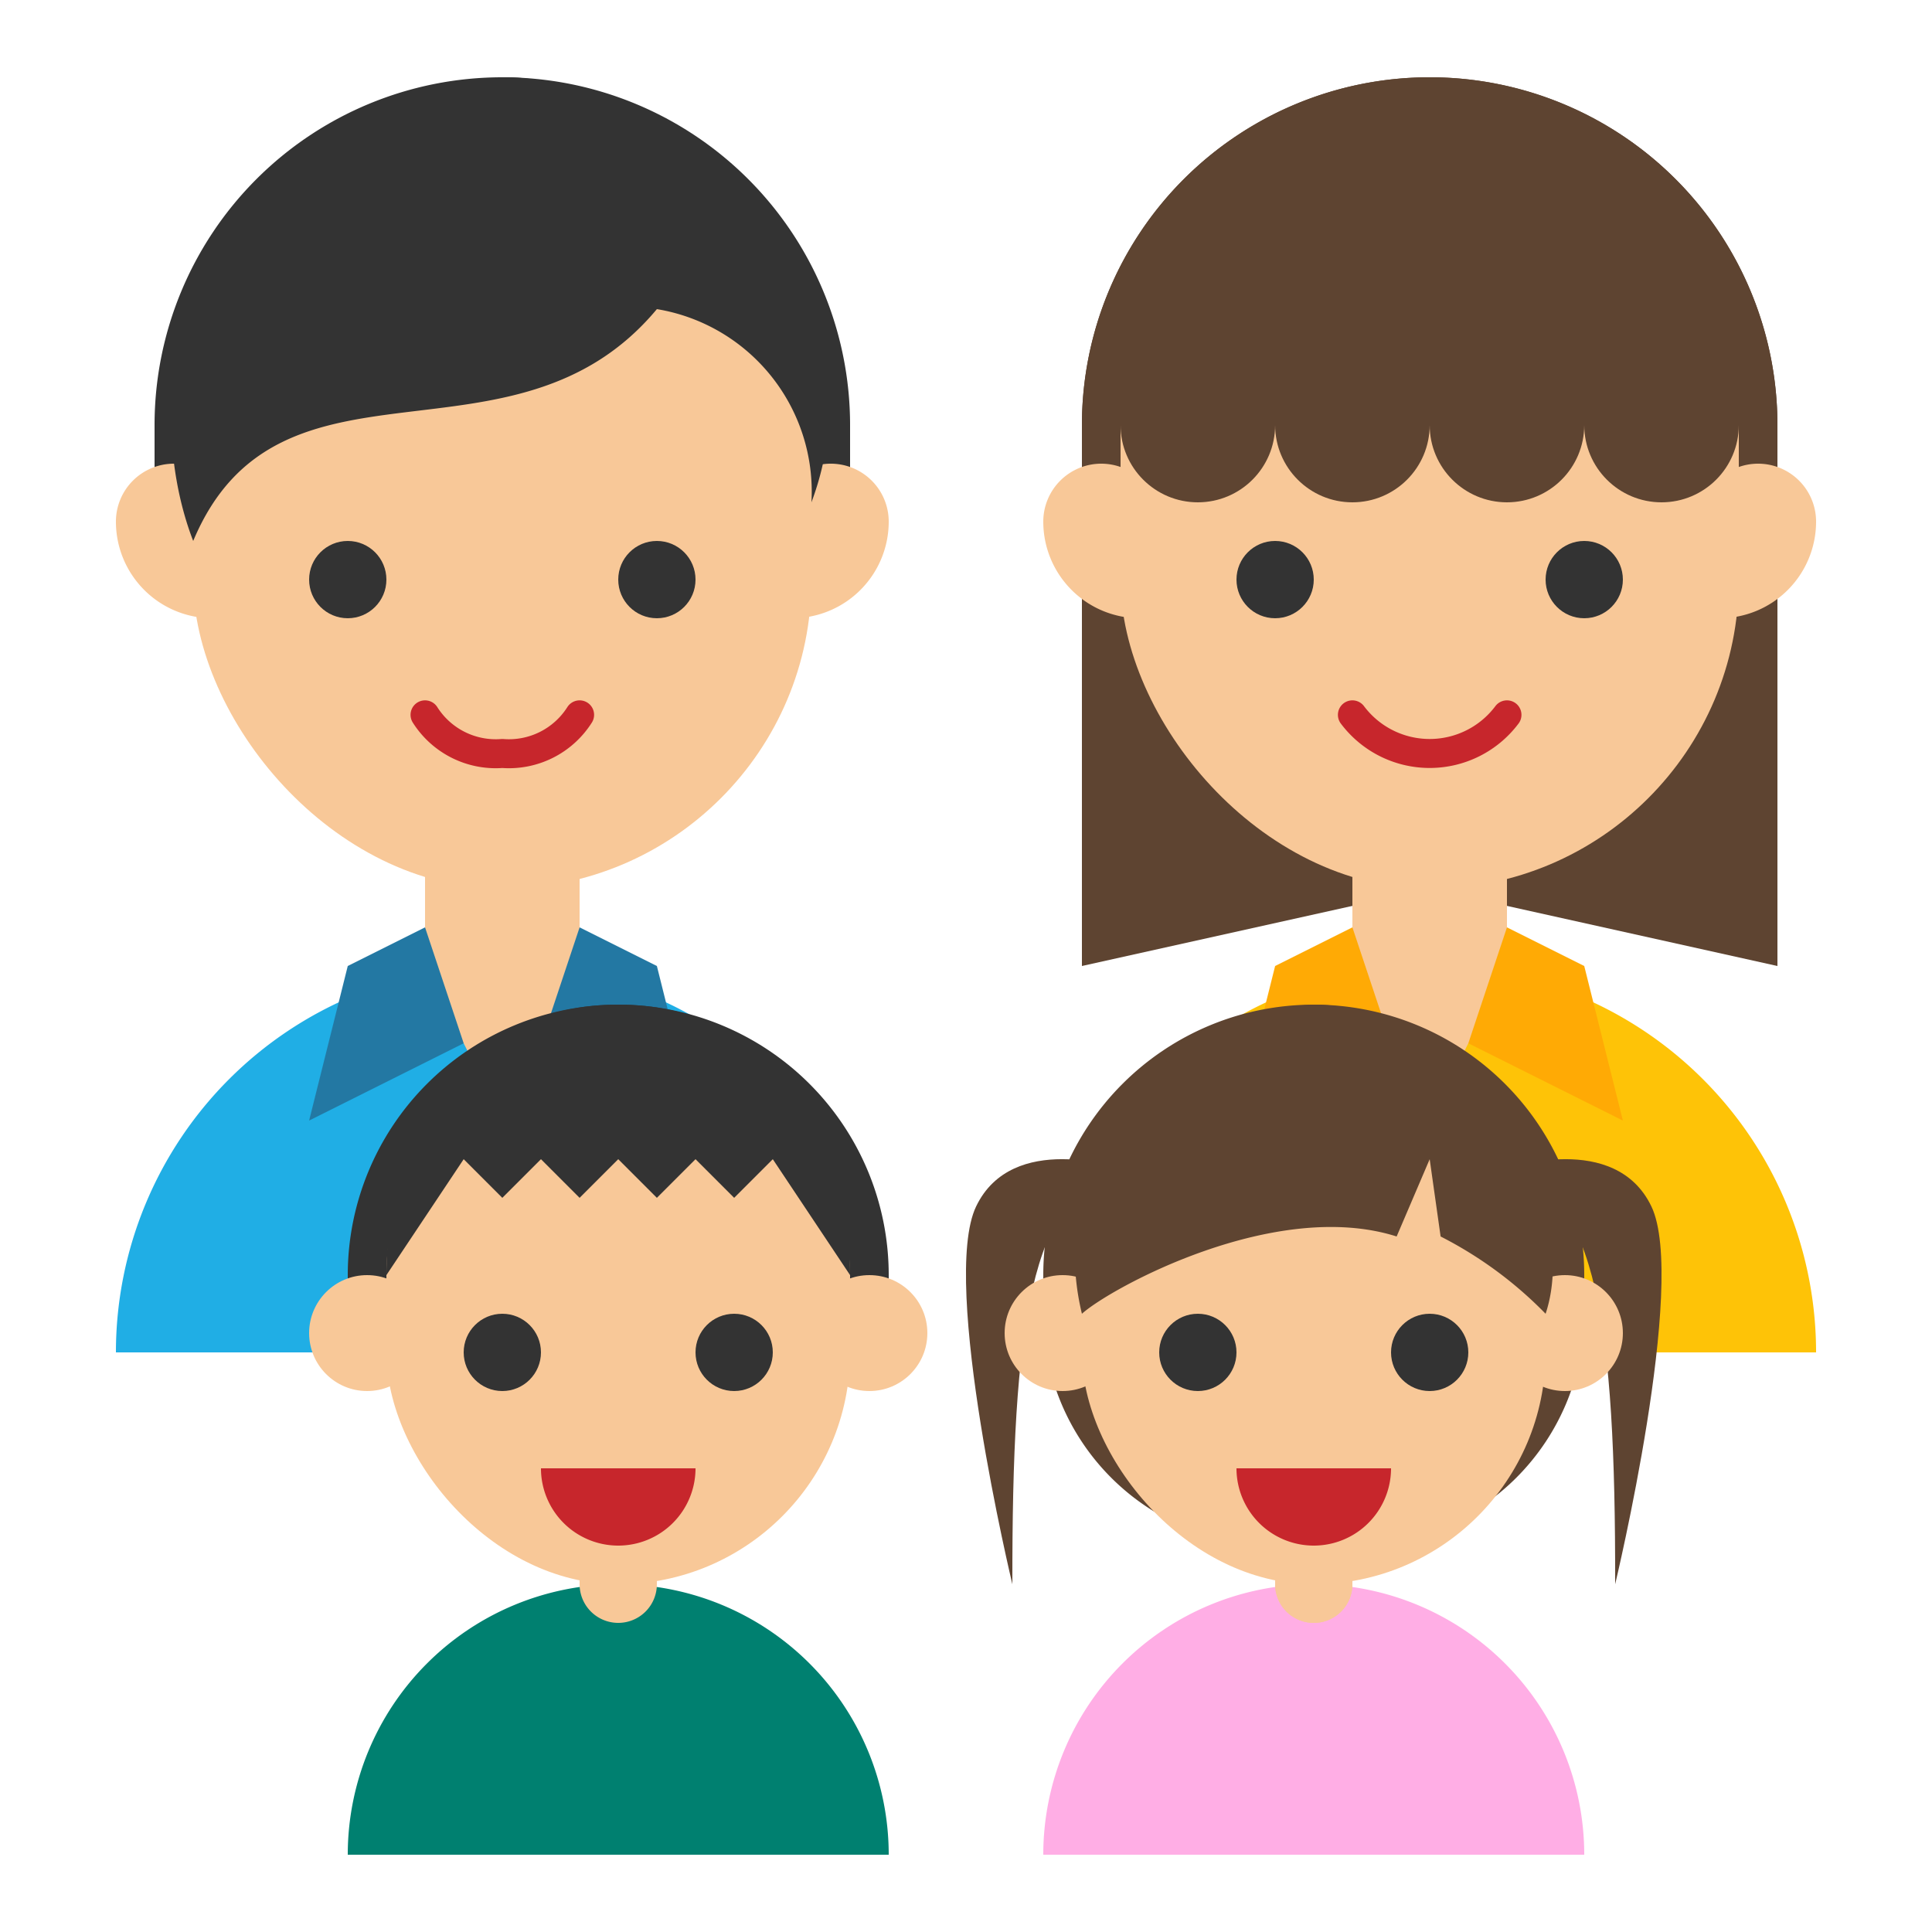 <svg xmlns="http://www.w3.org/2000/svg" width="50" height="50" viewBox="0 0 50 50"><defs><style>.a{fill:#20aee5;}.b{fill:#333;}.c{fill:#f8c898;}.d{fill:#2378a3;}.e{fill:none;stroke:#c7262c;stroke-linecap:round;stroke-linejoin:round;stroke-width:0.75px;}.f{fill:#5e4431;}.g{fill:#fec307;}.h{fill:#ffaa05;}.i{fill:#ffaee5;}.j{fill:#c7262c;}.k{fill:#008070;}</style></defs><path class="a" d="M13,25h0A10,10,0,0,0,3,35H23A10,10,0,0,0,13,25Z"/><path class="b" d="M13,2h0a9,9,0,0,1,9,9v3a0,0,0,0,1,0,0H4a0,0,0,0,1,0,0V11A9,9,0,0,1,13,2Z"/><rect class="c" x="5" y="3" width="16" height="20" rx="8" ry="8"/><polygon class="c" points="15 27 14 27 13 29 12 27 11 27 11 22 15 22 15 27"/><path class="c" d="M21.5,12h0A1.5,1.5,0,0,1,23,13.5v0A2.5,2.5,0,0,1,20.5,16H20a0,0,0,0,1,0,0V13.5A1.5,1.5,0,0,1,21.5,12Z"/><polygon class="d" points="11 24 12 27 8 29 9 25 11 24"/><polygon class="d" points="15 24 14 27 18 29 17 25 15 24"/><path class="c" d="M3,12h.5A2.5,2.5,0,0,1,6,14.5v0A1.5,1.5,0,0,1,4.5,16h0A1.5,1.5,0,0,1,3,14.5V12a0,0,0,0,1,0,0Z" transform="translate(9 28) rotate(180)"/><path class="b" d="M21,13c2.224-5.93-4.192-11-7.9-11h0C4.473,2.9,3.517,10.17,5,14c2.224-5.313,8.294-1.552,12-6A4.79,4.79,0,0,1,21,13Z"/><circle class="b" cx="17" cy="15" r="1"/><circle class="b" cx="9" cy="15" r="1"/><path class="e" d="M15,18.5a2.166,2.166,0,0,1-2,1,2.166,2.166,0,0,1-2-1"/><path class="f" d="M46,25l-9-2-9,2V11a9,9,0,0,1,9-9h0a9,9,0,0,1,9,9Z"/><path class="g" d="M37,25h0A10,10,0,0,0,27,35H47A10,10,0,0,0,37,25Z"/><rect class="c" x="29" y="3" width="16" height="20" rx="8" ry="8"/><polygon class="c" points="39 27 38 27 37 29 36 27 35 27 35 22 39 22 39 27"/><path class="c" d="M45.5,12h0A1.5,1.5,0,0,1,47,13.5v0A2.5,2.5,0,0,1,44.5,16H44a0,0,0,0,1,0,0V13.5A1.5,1.5,0,0,1,45.5,12Z"/><polygon class="h" points="35 24 36 27 32 29 33 25 35 24"/><polygon class="h" points="39 24 38 27 42 29 41 25 39 24"/><path class="c" d="M27,12h.5A2.5,2.5,0,0,1,30,14.5v0A1.5,1.5,0,0,1,28.5,16h0A1.5,1.5,0,0,1,27,14.5V12A0,0,0,0,1,27,12Z" transform="translate(57 28) rotate(180)"/><circle class="b" cx="41" cy="15" r="1"/><circle class="b" cx="33" cy="15" r="1"/><circle class="f" cx="39" cy="11" r="2"/><circle class="f" cx="35" cy="11" r="2"/><circle class="f" cx="31" cy="11" r="2"/><circle class="f" cx="43" cy="11" r="2"/><path class="f" d="M37,2h0a9,9,0,0,1,9,9v0a0,0,0,0,1,0,0H28a0,0,0,0,1,0,0v0A9,9,0,0,1,37,2Z"/><path class="e" d="M39,18.5a2.5,2.5,0,0,1-4,0"/><path class="f" d="M39,30.244s2.8-.978,3.738.978S41.8,41,41.8,41C41.81,34.317,41.328,30.857,39,30.244Z"/><path class="f" d="M29,30.244s-2.8-.978-3.738.978S26.2,41,26.2,41C26.19,34.317,26.672,30.857,29,30.244Z"/><path class="i" d="M34,41h0a7,7,0,0,1,7,7v0a0,0,0,0,1,0,0H27a0,0,0,0,1,0,0v0A7,7,0,0,1,34,41Z"/><path class="c" d="M33,40h2a0,0,0,0,1,0,0v1a1,1,0,0,1-1,1h0a1,1,0,0,1-1-1V40A0,0,0,0,1,33,40Z"/><path class="c" d="M33,40h2a0,0,0,0,1,0,0v1a1,1,0,0,1-1,1h0a1,1,0,0,1-1-1V40A0,0,0,0,1,33,40Z"/><path class="f" d="M34,26h0a7,7,0,0,1,7,7v1a6,6,0,0,1-6,6H33a6,6,0,0,1-6-6V33a7,7,0,0,1,7-7Z"/><circle class="c" cx="40.5" cy="34.5" r="1.5"/><circle class="c" cx="27.5" cy="34.5" r="1.5"/><rect class="c" x="28" y="27" width="12" height="14" rx="6" ry="6"/><path class="j" d="M32,38h4a0,0,0,0,1,0,0v0a2,2,0,0,1-2,2h0a2,2,0,0,1-2-2v0A0,0,0,0,1,32,38Z"/><path class="f" d="M37.283,32,37,30l-.855,2C33,31,28.741,33.333,28,34a6.475,6.475,0,0,1,6-8h0c3.866,0,7,5,6,8A10.35,10.35,0,0,0,37.283,32Z"/><circle class="b" cx="37" cy="35" r="1"/><circle class="b" cx="31" cy="35" r="1"/><path class="k" d="M16,41h0a7,7,0,0,1,7,7v0a0,0,0,0,1,0,0H9a0,0,0,0,1,0,0v0A7,7,0,0,1,16,41Z"/><path class="c" d="M15,40h2a0,0,0,0,1,0,0v1a1,1,0,0,1-1,1h0a1,1,0,0,1-1-1V40A0,0,0,0,1,15,40Z"/><path class="b" d="M16,26h0a7,7,0,0,1,7,7v2a0,0,0,0,1,0,0H9a0,0,0,0,1,0,0V33A7,7,0,0,1,16,26Z"/><circle class="c" cx="22.5" cy="34.5" r="1.5"/><circle class="c" cx="9.5" cy="34.5" r="1.5"/><rect class="c" x="10" y="27" width="12" height="14" rx="6" ry="6"/><path class="b" d="M19,31l-1-1-1,1-1-1-1,1-1-1-1,1-1-1-2,3c0-3.866,2.134-7,6-7h0c3.866,0,6,3.134,6,7l-2-3Z"/><path class="j" d="M14,38h4a0,0,0,0,1,0,0v0a2,2,0,0,1-2,2h0a2,2,0,0,1-2-2v0A0,0,0,0,1,14,38Z"/><circle class="b" cx="19" cy="35" r="1"/><circle class="b" cx="13" cy="35" r="1"/></svg>